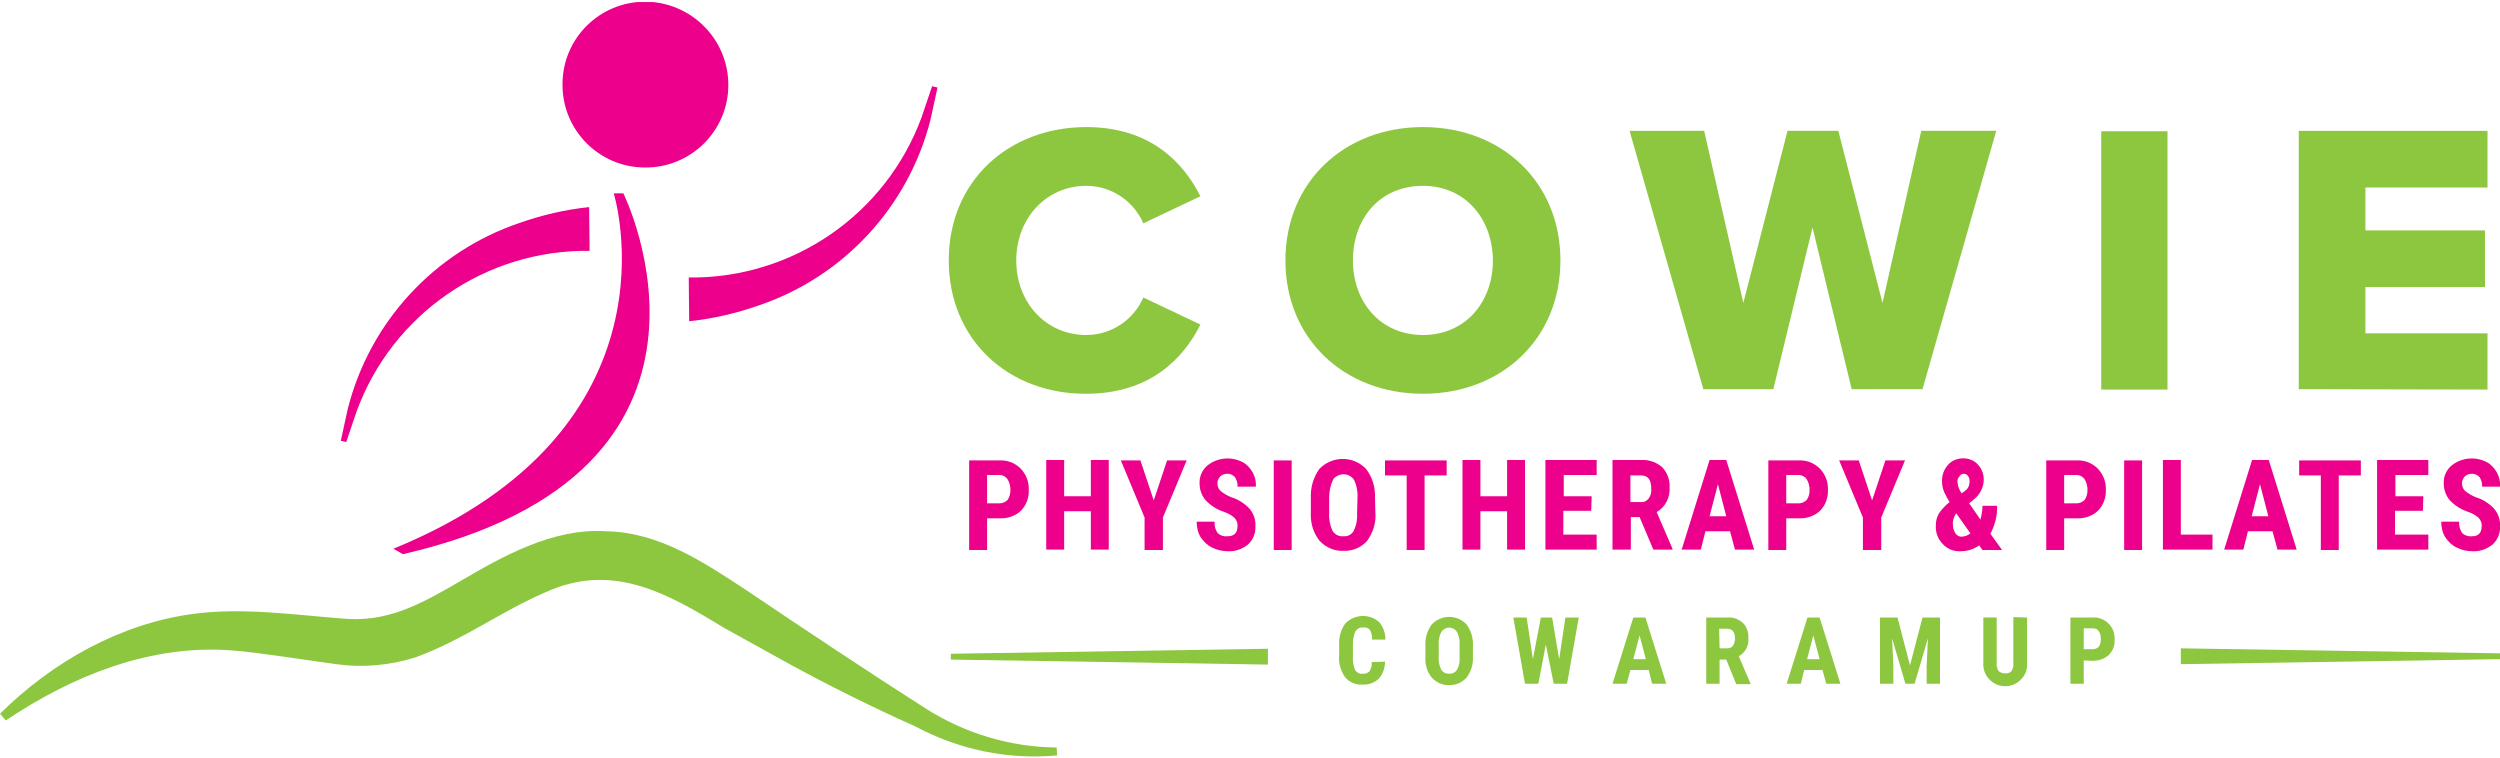 <?xml version="1.0" encoding="utf-8"?>
<!-- Generator: Adobe Illustrator 28.2.0, SVG Export Plug-In . SVG Version: 6.00 Build 0)  -->
<svg version="1.1" id="Layer_1" xmlns="http://www.w3.org/2000/svg" xmlns:xlink="http://www.w3.org/1999/xlink" x="0px" y="0px"
	 viewBox="0 0 600 182" style="enable-background:new 0 0 600 182;" xml:space="preserve">
<style type="text/css">
	.st0{clip-path:url(#SVGID_00000079474847367104592160000013492482072012537254_);}
	.st1{fill:#8DC63F;}
	.st2{fill:#EC008C;}
</style>
<g>
	<defs>
		<rect id="SVGID_1_" y="0.5" width="600" height="181.1"/>
	</defs>
	<clipPath id="SVGID_00000054261898573387710670000002436702989391855770_">
		<use xlink:href="#SVGID_1_"  style="overflow:visible;"/>
	</clipPath>
	<g id="Group_1" style="clip-path:url(#SVGID_00000054261898573387710670000002436702989391855770_);">
		<path id="Path_1" class="st1" d="M0,171.3c12.5-12.4,28.9-21.7,46.6-24c11.6-1.5,23.5,0.2,35,1.1c11.2,1.2,19.2-3.3,29-9
			c10.1-5.9,22.1-12.7,34.8-11.9c12.8,0.2,23.6,7.5,33.8,14.2C193,151,208,161,222.1,170c9.4,6,20.3,9.3,31.5,9.4l0.1,1.9
			c-11.8,1.1-23.7-1.4-34.1-7c-10.3-4.6-20.8-9.8-30.8-15.3l-15-8.3c-13.8-8.4-26.9-15.9-43-8.5c-10.3,4.4-19.5,11.3-30.9,15.5
			c-6.2,2-12.8,2.6-19.2,1.7c-5.4-0.7-19.9-3-25.1-3.3c-19.4-1.5-38.1,6-54.2,16.8L0,171.3z"/>
		<path id="Path_2" class="st2" d="M141.5,60.2c-24.9-0.3-47.3,15.1-55.9,38.5c-0.6,1.7-1.9,5.7-2.5,7.4l-1.3-0.3
			c0.4-1.8,1.3-6.1,1.7-7.8c5.3-20.8,20.8-37.6,41.2-44.5c5.4-1.9,11-3.2,16.7-3.8L141.5,60.2z"/>
		<path id="Path_3" class="st2" d="M165.3,66.6c24.9,0.3,47.3-15.1,55.9-38.5c0.6-1.7,1.9-5.7,2.5-7.4L225,21
			c-0.4,1.8-1.3,6.1-1.7,7.8c-5.3,20.8-20.8,37.6-41.2,44.5c-5.4,1.9-11,3.2-16.7,3.8L165.3,66.6z"/>
		<path id="Path_4" class="st2" d="M174.8,20.4c0,11-9,19.9-20,19.8c-11,0-19.9-9-19.8-20c0-11,8.9-19.8,19.9-19.8
			C165.9,0.5,174.8,9.4,174.8,20.4C174.8,20.4,174.8,20.4,174.8,20.4"/>
		<path id="Path_5" class="st2" d="M94.4,131.7c70.5-28.8,52.9-85.3,52.9-85.3h2.3c0,0,33.2,66.8-52.9,86.6L94.4,131.7z"/>
		<path id="Path_6" class="st1" d="M227.7,62.5c0-19.1,14.4-32,33-32c15.4,0,23.3,8.5,27.4,16.6l-13.7,6.5c-2.4-5.5-7.8-9-13.7-9
			c-9.6,0-16.8,7.8-16.8,17.9s7.1,17.9,16.8,17.9c5.9,0,11.3-3.5,13.7-9l13.7,6.5c-4,8-12,16.6-27.4,16.6
			C242.1,94.6,227.7,81.6,227.7,62.5"/>
		<path id="Path_7" class="st1" d="M341.5,30.5c18.9,0,33,13.2,33,32s-14.1,32-33,32s-33-13.2-33-32S322.6,30.5,341.5,30.5
			 M341.5,44.6c-10.3,0-16.8,7.8-16.8,17.9c0,10,6.6,17.9,16.8,17.9c10.2,0,16.8-7.9,16.8-17.9C358.2,52.4,351.6,44.6,341.5,44.6"/>
		<path id="Path_8" class="st1" d="M444.4,93.4L435,54.6l-9.4,38.8h-16.8l-17.7-62H409l9.4,41.3l10.6-41.3h12.2l10.6,41.3l9.3-41.3
			h18l-17.7,62L444.4,93.4z"/>
		<rect id="Rectangle_1" x="504.3" y="31.5" class="st1" width="15.9" height="62"/>
		<path id="Path_9" class="st1" d="M551.7,93.4v-62h45.3V45h-29.3v10.3h28.7v13.6h-28.7V80h29.3v13.5L551.7,93.4z"/>
		<path id="Path_10" class="st2" d="M236.9,124.4v7.6h-4.3v-21.5h7.3c1.9-0.1,3.7,0.6,5.1,2c1.3,1.4,2,3.2,1.9,5.1
			c0.1,1.8-0.6,3.7-1.9,5c-1.4,1.3-3.3,1.9-5.2,1.8L236.9,124.4z M236.9,120.8h3c0.7,0,1.4-0.3,1.9-0.8c0.5-0.7,0.7-1.5,0.7-2.4
			c0-0.9-0.2-1.8-0.7-2.6c-0.4-0.6-1.1-1-1.9-1h-3V120.8z"/>
		<path id="Path_11" class="st2" d="M266.1,131.9h-4.3v-9.2h-6.4v9.2h-4.3v-21.5h4.3v8.7h6.4v-8.7h4.3V131.9z"/>
		<path id="Path_12" class="st2" d="M276.9,120.1l3.2-9.6h4.7l-5.7,13.7v7.8h-4.4v-7.8l-5.7-13.7h4.7L276.9,120.1z"/>
		<path id="Path_13" class="st2" d="M297,126.3c0.1-0.7-0.2-1.4-0.7-2c-0.7-0.6-1.5-1.1-2.4-1.4c-1.8-0.6-3.3-1.5-4.6-2.9
			c-0.9-1.1-1.4-2.5-1.4-3.9c-0.1-1.7,0.6-3.3,1.9-4.4c2.4-1.9,5.7-2.2,8.4-0.8c1,0.5,1.8,1.4,2.4,2.4c0.6,1.1,0.9,2.2,0.8,3.5H297
			c0.1-0.8-0.2-1.6-0.6-2.3c-0.5-0.5-1.1-0.8-1.8-0.8c-0.7,0-1.3,0.2-1.8,0.7c-0.4,0.5-0.7,1.1-0.6,1.8c0,0.6,0.3,1.2,0.7,1.6
			c0.7,0.6,1.6,1.1,2.5,1.5c1.7,0.5,3.3,1.5,4.5,2.8c1,1.2,1.5,2.7,1.4,4.2c0.1,1.7-0.6,3.3-1.8,4.4c-1.4,1.1-3.1,1.7-4.8,1.6
			c-1.3,0-2.6-0.3-3.8-0.9c-1.1-0.5-2-1.4-2.7-2.4c-0.7-1.1-1-2.4-1-3.8h4.3c-0.1,1,0.2,1.9,0.7,2.7c0.6,0.6,1.5,0.9,2.4,0.8
			C296.2,128.7,297,127.9,297,126.3"/>
		<rect id="Rectangle_2" x="305.7" y="110.5" class="st2" width="4.3" height="21.5"/>
		<path id="Path_14" class="st2" d="M330.1,123.1c0.2,2.4-0.6,4.8-2,6.7c-1.4,1.6-3.5,2.5-5.7,2.4c-2.1,0.1-4.2-0.8-5.7-2.4
			c-1.5-1.9-2.2-4.2-2.1-6.6v-3.7c-0.1-2.5,0.6-4.9,2-6.9c2.9-3.1,7.8-3.3,10.9-0.4c0.1,0.1,0.3,0.3,0.4,0.4c1.5,2,2.2,4.4,2.1,6.9
			L330.1,123.1z M325.8,119.5c0.1-1.5-0.2-3-0.8-4.3c-0.9-1.4-2.8-1.8-4.2-0.9c-0.4,0.2-0.7,0.5-0.9,0.9c-0.6,1.3-0.9,2.7-0.9,4.2
			v3.8c-0.1,1.4,0.2,2.9,0.8,4.2c0.6,0.9,1.5,1.4,2.6,1.3c1,0.1,2-0.4,2.5-1.3c0.6-1.3,0.9-2.6,0.8-4.1L325.8,119.5z"/>
		<path id="Path_15" class="st2" d="M347.2,114.1h-5.3v17.9h-4.3v-17.9h-5.2v-3.6h14.8L347.2,114.1z"/>
		<path id="Path_16" class="st2" d="M366,131.9h-4.3v-9.2h-6.4v9.2H351v-21.5h4.3v8.7h6.4v-8.7h4.3L366,131.9z"/>
		<path id="Path_17" class="st2" d="M381.9,122.6h-6.7v5.7h8v3.6h-12.3v-21.5h12.3v3.6h-7.9v5.1h6.7L381.9,122.6z"/>
		<path id="Path_18" class="st2" d="M393.5,124.1h-2.1v7.8H387v-21.5h6.9c1.8-0.1,3.6,0.5,5,1.7c1.2,1.3,1.9,3,1.8,4.8
			c0.2,2.4-1,4.8-3.1,6l3.8,8.8v0.2h-4.6L393.5,124.1z M391.3,120.5h2.5c0.7,0.1,1.5-0.3,1.9-0.9c0.5-0.7,0.7-1.5,0.6-2.3
			c0-2.2-0.8-3.2-2.5-3.2h-2.5L391.3,120.5z"/>
		<path id="Path_19" class="st2" d="M415.2,127.5h-5.9l-1.1,4.4h-4.6l6.7-21.5h4l6.7,21.5h-4.6L415.2,127.5z M410.3,123.9h4l-2-7.7
			L410.3,123.9z"/>
		<path id="Path_20" class="st2" d="M428.7,124.4v7.6h-4.3v-21.5h7.3c1.9-0.1,3.7,0.6,5.1,2c1.3,1.4,2,3.2,1.9,5.1
			c0.1,1.8-0.6,3.7-1.9,5c-1.4,1.3-3.3,1.9-5.2,1.8L428.7,124.4z M428.7,120.8h3c0.7,0,1.4-0.3,1.9-0.8c0.5-0.7,0.7-1.5,0.7-2.4
			c0-0.9-0.2-1.8-0.7-2.6c-0.4-0.6-1.1-1-1.9-1h-3L428.7,120.8z"/>
		<path id="Path_21" class="st2" d="M449.3,120.1l3.2-9.6h4.7l-5.7,13.7v7.8h-4.4v-7.8l-5.7-13.7h4.7L449.3,120.1z"/>
		<path id="Path_22" class="st2" d="M464.6,126.1c0-1,0.2-1.9,0.7-2.8c0.7-1.1,1.6-2,2.6-2.8c-0.5-0.8-0.9-1.6-1.3-2.4
			c-0.3-0.7-0.5-1.6-0.5-2.4c-0.1-1.5,0.4-3,1.4-4.1c0.9-1.1,2.3-1.6,3.7-1.6c1.3,0,2.6,0.5,3.5,1.5c0.9,1,1.4,2.2,1.4,3.6
			c0,1.8-0.9,3.6-2.3,4.7l-1.2,1l2.7,3.9c0.3-1.1,0.5-2.2,0.5-3.3h3.5c0.1,2.3-0.5,4.6-1.6,6.7l2.8,3.9h-4.7l-0.8-1.1
			c-1.3,0.9-2.8,1.4-4.4,1.4c-1.6,0.1-3.2-0.5-4.3-1.7C465.1,129.4,464.5,127.8,464.6,126.1 M470.7,128.8c0.8,0,1.6-0.3,2.2-0.8
			l-3.4-4.8l-0.1,0.1c-0.5,0.8-0.8,1.7-0.7,2.6c0,0.7,0.2,1.5,0.6,2.1C469.6,128.5,470.2,128.8,470.7,128.8 M469.8,115.8
			c0.1,0.9,0.4,1.8,1,2.6l0.7-0.5c0.4-0.3,0.7-0.6,0.9-1c0.2-0.4,0.3-0.9,0.3-1.4c0-0.5-0.1-0.9-0.4-1.3c-0.2-0.3-0.6-0.5-1-0.5
			c-0.4,0-0.8,0.2-1,0.6C469.9,114.7,469.7,115.2,469.8,115.8"/>
		<path id="Path_23" class="st2" d="M495.4,124.4v7.6h-4.3v-21.5h7.3c1.9-0.1,3.7,0.6,5.1,2c1.3,1.4,2,3.2,1.9,5.1
			c0.1,1.8-0.6,3.7-1.9,5c-1.4,1.3-3.3,1.9-5.2,1.8L495.4,124.4z M495.4,120.8h3c0.7,0,1.4-0.3,1.9-0.8c0.5-0.7,0.7-1.5,0.7-2.4
			c0-0.9-0.2-1.8-0.7-2.6c-0.4-0.6-1.1-1-1.9-1h-3L495.4,120.8z"/>
		<rect id="Rectangle_3" x="509.8" y="110.5" class="st2" width="4.3" height="21.5"/>
		<path id="Path_24" class="st2" d="M523.4,128.3h7.6v3.6h-11.9v-21.5h4.3L523.4,128.3z"/>
		<path id="Path_25" class="st2" d="M545.4,127.5h-5.9l-1.1,4.4h-4.6l6.7-21.5h4l6.7,21.5h-4.6L545.4,127.5z M540.4,123.9h4l-2-7.7
			L540.4,123.9z"/>
		<path id="Path_26" class="st2" d="M566.6,114.1h-5.3v17.9h-4.3v-17.9h-5.2v-3.6h14.8V114.1z"/>
		<path id="Path_27" class="st2" d="M581.5,122.6h-6.7v5.7h8v3.6h-12.3v-21.5h12.3v3.6h-7.9v5.1h6.7L581.5,122.6z"/>
		<path id="Path_28" class="st2" d="M595.6,126.3c0.1-0.7-0.2-1.4-0.7-2c-0.7-0.6-1.5-1.1-2.4-1.4c-1.8-0.6-3.3-1.5-4.6-2.9
			c-0.9-1.1-1.4-2.5-1.4-3.9c-0.1-1.7,0.6-3.3,1.9-4.4c2.4-1.9,5.7-2.2,8.4-0.8c1,0.5,1.8,1.4,2.4,2.4c0.6,1.1,0.9,2.2,0.8,3.5h-4.3
			c0.1-0.8-0.2-1.6-0.6-2.3c-0.5-0.5-1.1-0.8-1.8-0.8c-0.7,0-1.3,0.2-1.8,0.7c-0.4,0.5-0.7,1.1-0.6,1.8c0,0.6,0.3,1.2,0.7,1.6
			c0.7,0.6,1.6,1.1,2.5,1.5c1.7,0.5,3.3,1.5,4.5,2.8c1,1.2,1.5,2.7,1.4,4.2c0.1,1.7-0.6,3.3-1.8,4.4c-1.4,1.1-3.1,1.7-4.8,1.6
			c-1.3,0-2.6-0.3-3.8-0.9c-1.1-0.5-2-1.4-2.7-2.4c-0.7-1.1-1-2.4-1-3.8h4.3c-0.1,1,0.2,1.9,0.7,2.7c0.6,0.6,1.5,0.9,2.4,0.8
			C594.8,128.7,595.6,127.9,595.6,126.3"/>
		<path id="Path_29" class="st1" d="M332.4,158.8c0,1.5-0.5,3-1.5,4.1c-1.1,1-2.5,1.5-4,1.4c-1.6,0.1-3.1-0.6-4.1-1.8
			c-1-1.5-1.6-3.3-1.4-5.1v-2.7c-0.1-1.8,0.4-3.6,1.5-5.1c2.2-2.2,5.7-2.4,8.1-0.3c1,1.2,1.5,2.6,1.5,4.2h-3.2
			c0-0.8-0.1-1.6-0.5-2.3c-0.4-0.5-1.1-0.7-1.7-0.6c-0.7-0.1-1.4,0.3-1.8,0.9c-0.4,0.9-0.6,1.9-0.6,3v3c-0.1,1.1,0.1,2.2,0.5,3.3
			c0.4,0.6,1.1,1,1.8,0.9c0.6,0.1,1.3-0.2,1.7-0.6c0.4-0.7,0.6-1.5,0.5-2.2L332.4,158.8z"/>
		<path id="Path_30" class="st1" d="M353.5,157.6c0.1,1.8-0.4,3.5-1.5,5c-1.1,1.2-2.6,1.9-4.2,1.8c-1.6,0.1-3.1-0.6-4.2-1.8
			c-1.1-1.4-1.6-3.1-1.5-4.9v-2.7c-0.1-1.8,0.4-3.6,1.5-5.1c2.1-2.3,5.8-2.5,8.1-0.3c0.1,0.1,0.2,0.2,0.3,0.3
			c1.1,1.5,1.6,3.3,1.5,5.1L353.5,157.6z M350.3,154.9c0.1-1.1-0.1-2.2-0.6-3.2c-0.7-1.1-2.1-1.4-3.1-0.7c-0.3,0.2-0.5,0.4-0.7,0.7
			c-0.5,1-0.7,2-0.6,3.1v2.8c-0.1,1.1,0.1,2.1,0.6,3.1c0.4,0.7,1.1,1,1.9,1c0.8,0,1.5-0.3,1.9-1c0.5-0.9,0.7-2,0.6-3L350.3,154.9z"
			/>
		<path id="Path_31" class="st1" d="M374.2,158.2l1.5-10h3.2l-2.8,15.9h-3.2l-1.9-9.4l-1.8,9.4h-3.2l-2.8-15.9h3.2l1.5,10l1.9-10
			h2.7L374.2,158.2z"/>
		<path id="Path_32" class="st1" d="M395.7,160.8h-4.4l-0.9,3.3h-3.4l5-15.9h2.9l5,15.9h-3.4L395.7,160.8z M392,158.2h3l-1.5-5.7
			L392,158.2z"/>
		<path id="Path_33" class="st1" d="M414.3,158.3h-1.6v5.8h-3.2v-15.9h5.1c1.4-0.1,2.7,0.4,3.7,1.3c0.9,0.9,1.4,2.2,1.3,3.6
			c0.2,1.8-0.7,3.5-2.3,4.4l2.8,6.5v0.2h-3.4L414.3,158.3z M412.7,155.6h1.8c0.6,0,1.1-0.2,1.4-0.6c0.3-0.5,0.5-1.1,0.5-1.7
			c0-1.6-0.6-2.4-1.9-2.4h-1.9L412.7,155.6z"/>
		<path id="Path_34" class="st1" d="M437.4,160.8H433l-0.8,3.3h-3.4l5-15.9h2.9l5,15.9h-3.4L437.4,160.8z M433.7,158.2h3l-1.5-5.7
			L433.7,158.2z"/>
		<path id="Path_35" class="st1" d="M455.4,148.2l3,11.5l3-11.5h4.2v15.9h-3.2v-4.3l0.3-6.6l-3.2,10.9h-2.2l-3.2-10.9l0.3,6.6v4.3
			h-3.2v-15.9H455.4z"/>
		<path id="Path_36" class="st1" d="M486.5,148.2v11c0.1,1.4-0.4,2.8-1.4,3.8c-1.9,2.1-5.3,2.3-7.4,0.3c-1.2-1.1-1.8-2.6-1.7-4.2
			v-10.9h3.2v10.9c-0.1,0.7,0.1,1.3,0.4,1.9c0.4,0.4,1,0.6,1.6,0.6c0.6,0.1,1.2-0.1,1.6-0.6c0.3-0.6,0.5-1.2,0.4-1.9v-11
			L486.5,148.2z"/>
		<path id="Path_37" class="st1" d="M500.1,158.5v5.6h-3.2v-15.9h5.4c1.4-0.1,2.8,0.5,3.8,1.5c1,1,1.5,2.4,1.4,3.8
			c0.1,1.4-0.4,2.7-1.4,3.7c-1,0.9-2.4,1.4-3.8,1.4L500.1,158.5z M500.1,155.8h2.2c0.5,0,1.1-0.2,1.4-0.6c0.4-0.5,0.5-1.1,0.5-1.8
			c0-0.7-0.1-1.3-0.5-1.9c-0.3-0.5-0.8-0.7-1.4-0.7h-2.2L500.1,155.8z"/>
		<path id="Path_38" class="st1" d="M600,158.2l-76.6,1.2v-3.8l76.6,1.2V158.2z"/>
		<path id="Path_39" class="st1" d="M228.2,156.9l76.1-1.2v3.8l-76.1-1.2L228.2,156.9z"/>
	</g>
</g>
</svg>
